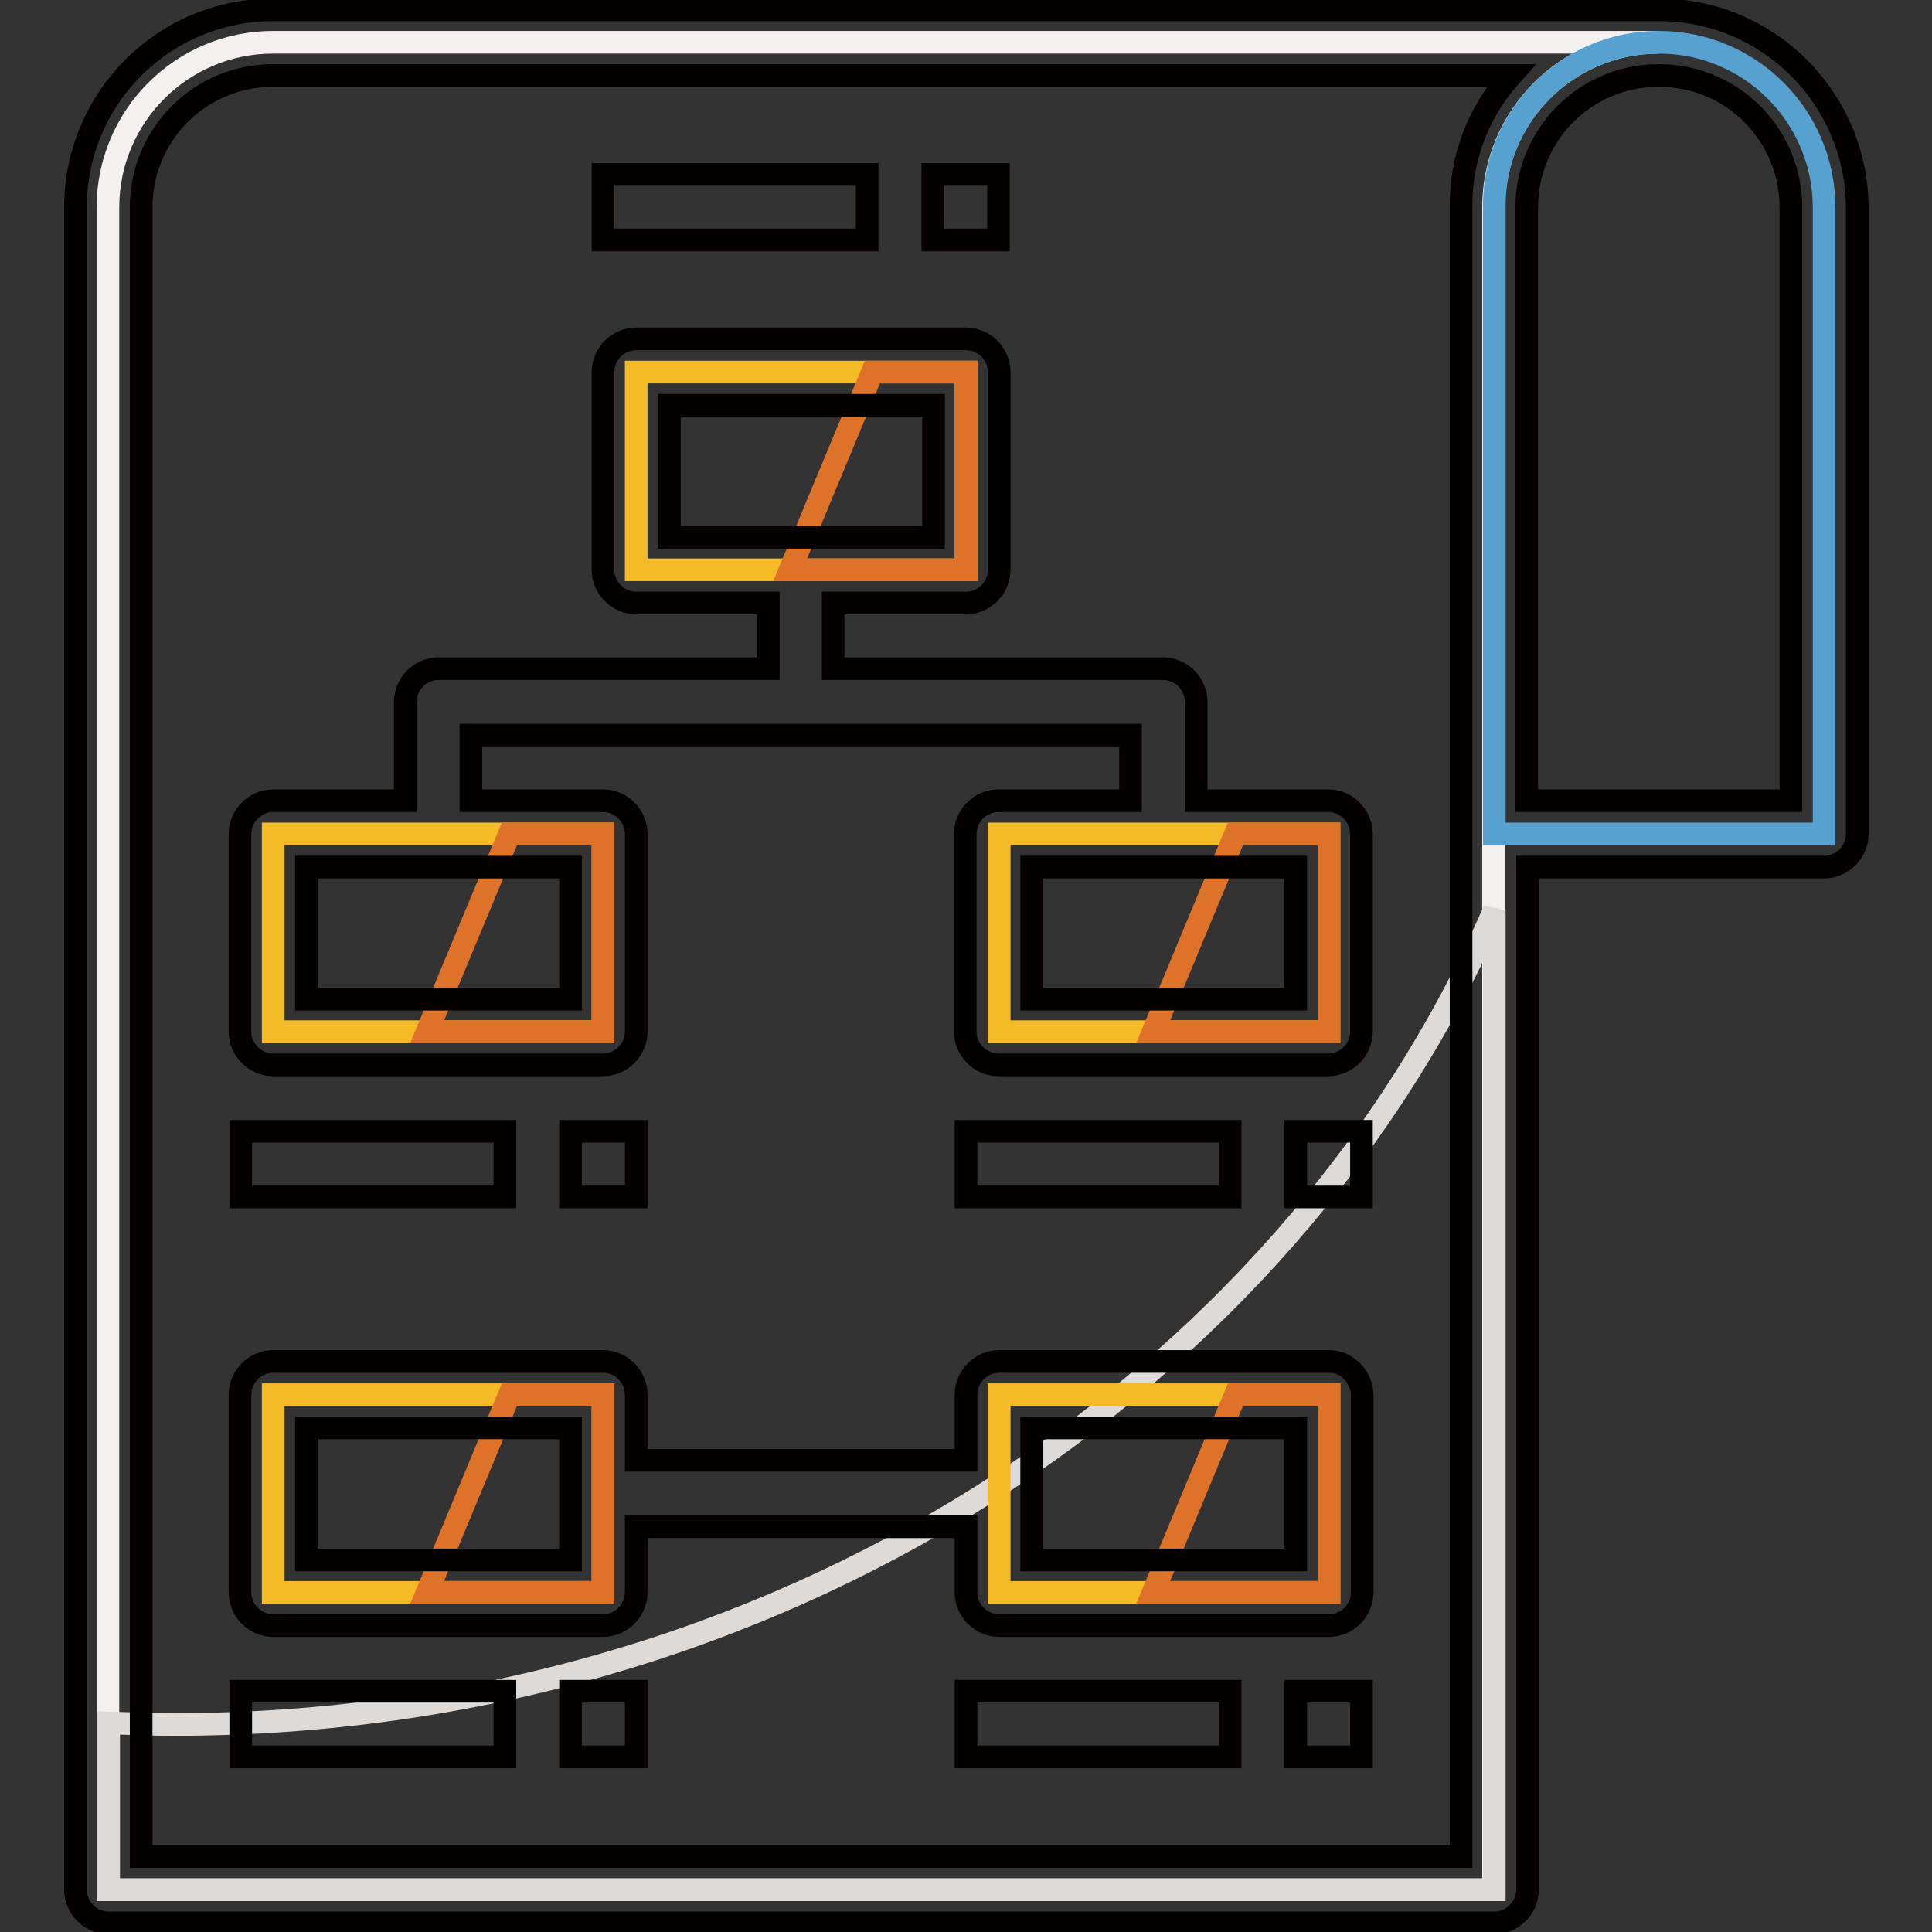 <?xml version="1.0" encoding="utf-8"?>
<!-- Svg Vector Icons : http://www.onlinewebfonts.com/icon -->
<!DOCTYPE svg PUBLIC "-//W3C//DTD SVG 1.1//EN" "http://www.w3.org/Graphics/SVG/1.1/DTD/svg11.dtd">
<svg version="1.1" xmlns="http://www.w3.org/2000/svg" xmlns:xlink="http://www.w3.org/1999/xlink" x="0px" y="0px" viewBox="0 0 256 256" enable-background="new 0 0 256 256" xml:space="preserve">
<rect x="0" y="0" width="256" height="256" fill="#333333" stroke="none"/>
<g> <path stroke-width="3" fill-opacity="0" stroke="#f4f0ef"  d="M93,5.6H36.2c-12.1,0-21.9,9.8-21.9,21.9v222.9h183.6V27.5c0-12.1,9.8-21.9,21.9-21.9H93z"/> <path stroke-width="3" fill-opacity="0" stroke="#56a1cf"  d="M219.8,5.6c12.1,0,21.9,9.8,21.9,21.9v83h-43.7v-83C197.9,15.4,207.7,5.6,219.8,5.6z"/> <path stroke-width="3" fill-opacity="0" stroke="#dddad8"  d="M23.1,228.5c-2.9,0-5.8-0.1-8.7-0.2v22.1h183.6V120.6C170.4,183.8,102.6,228.5,23.1,228.5z"/> <path stroke-width="3" fill-opacity="0" stroke="#f5bb26"  d="M84.3,49.3H128v26.2H84.3V49.3z"/> <path stroke-width="3" fill-opacity="0" stroke="#df7229"  d="M128,49.3h-12.4l-10.9,26.2H128V49.3z"/> <path stroke-width="3" fill-opacity="0" stroke="#f5bb26"  d="M36.2,110.5h43.7v26.2H36.2V110.5z"/> <path stroke-width="3" fill-opacity="0" stroke="#df7229"  d="M79.9,110.5H67.5l-10.9,26.2h23.3V110.5z"/> <path stroke-width="3" fill-opacity="0" stroke="#f5bb26"  d="M132.4,110.5h43.7v26.2h-43.7V110.5z"/> <path stroke-width="3" fill-opacity="0" stroke="#df7229"  d="M176.1,110.5h-12.4l-10.9,26.2h23.3V110.5z"/> <path stroke-width="3" fill-opacity="0" stroke="#f5bb26"  d="M36.2,184.8h43.7V211H36.2V184.8z"/> <path stroke-width="3" fill-opacity="0" stroke="#df7229"  d="M79.9,184.8H67.5L56.6,211h23.3V184.8z"/> <path stroke-width="3" fill-opacity="0" stroke="#f5bb26"  d="M132.4,184.8h43.7V211h-43.7V184.8z"/> <path stroke-width="3" fill-opacity="0" stroke="#df7229"  d="M176.1,184.8h-12.4L152.8,211h23.3V184.8z"/> <path stroke-width="3" fill-opacity="0" stroke="#040000"  d="M219.8,1.3H36.2C21.7,1.3,10,13,10,27.5v222.9c0,2.4,2,4.4,4.4,4.4h183.6c2.4,0,4.4-2,4.4-4.4V114.9h39.3 c2.4,0,4.4-2,4.4-4.4v-83C246,13,234.3,1.3,219.8,1.3z M193.6,27.5V246H18.7V27.5c0-9.7,7.8-17.5,17.5-17.5h164 C195.9,14.8,193.5,21,193.6,27.5z M237.3,106.1h-35V27.5c0-9.7,7.8-17.5,17.5-17.5s17.5,7.8,17.5,17.5L237.3,106.1L237.3,106.1z"/> <path stroke-width="3" fill-opacity="0" stroke="#040000"  d="M79.9,23.1h35v8.7h-35V23.1z M123.6,23.1h8.7v8.7h-8.7V23.1z M128,149.9h35v8.7h-35V149.9z M171.7,149.9 h8.7v8.7h-8.7V149.9z M31.9,224.1h35v8.7h-35V224.1z M75.6,224.1h8.7v8.7h-8.7V224.1z M31.9,149.9h35v8.7h-35V149.9z M75.6,149.9 h8.7v8.7h-8.7V149.9z M36.2,106.1c-2.4,0-4.4,2-4.4,4.4v26.2c0,2.4,2,4.4,4.4,4.4h43.7c2.4,0,4.4-2,4.4-4.4v-26.2 c0-2.4-2-4.4-4.4-4.4H62.4v-8.7h87.4v8.7h-17.5c-2.4,0-4.4,2-4.4,4.4v26.2c0,2.4,2,4.4,4.4,4.4h43.7c2.4,0,4.4-2,4.4-4.4v-26.2 c0-2.4-2-4.4-4.4-4.4h-17.5V93c0-2.4-2-4.4-4.4-4.4h-43.7v-8.7H128c2.4,0,4.4-2,4.4-4.4V49.3c0-2.4-2-4.4-4.4-4.4H84.3 c-2.4,0-4.4,2-4.4,4.4v26.2c0,2.4,2,4.4,4.4,4.4h17.5v8.7H58.1c-2.4,0-4.4,2-4.4,4.4v13.1L36.2,106.1L36.2,106.1z M171.7,132.4h-35 v-17.5h35V132.4L171.7,132.4z M88.7,53.7h35v17.5h-35V53.7z M75.6,132.4h-35v-17.5h35V132.4z M128,224.1h35v8.7h-35V224.1z  M171.7,224.1h8.7v8.7h-8.7V224.1z M176.1,180.4h-43.7c-2.4,0-4.4,2-4.4,4.4v8.7H84.3v-8.7c0-2.4-2-4.4-4.4-4.4H36.2 c-2.4,0-4.4,2-4.4,4.4V211c0,2.4,2,4.4,4.4,4.4h43.7c2.4,0,4.4-2,4.4-4.4v-8.7H128v8.7c0,2.4,2,4.4,4.4,4.4h43.7 c2.4,0,4.4-2,4.4-4.4v-26.2C180.4,182.4,178.5,180.4,176.1,180.4L176.1,180.4z M75.6,206.7h-35v-17.5h35V206.7z M171.7,206.7h-35 v-17.5h35V206.7z"/></g>
</svg>
